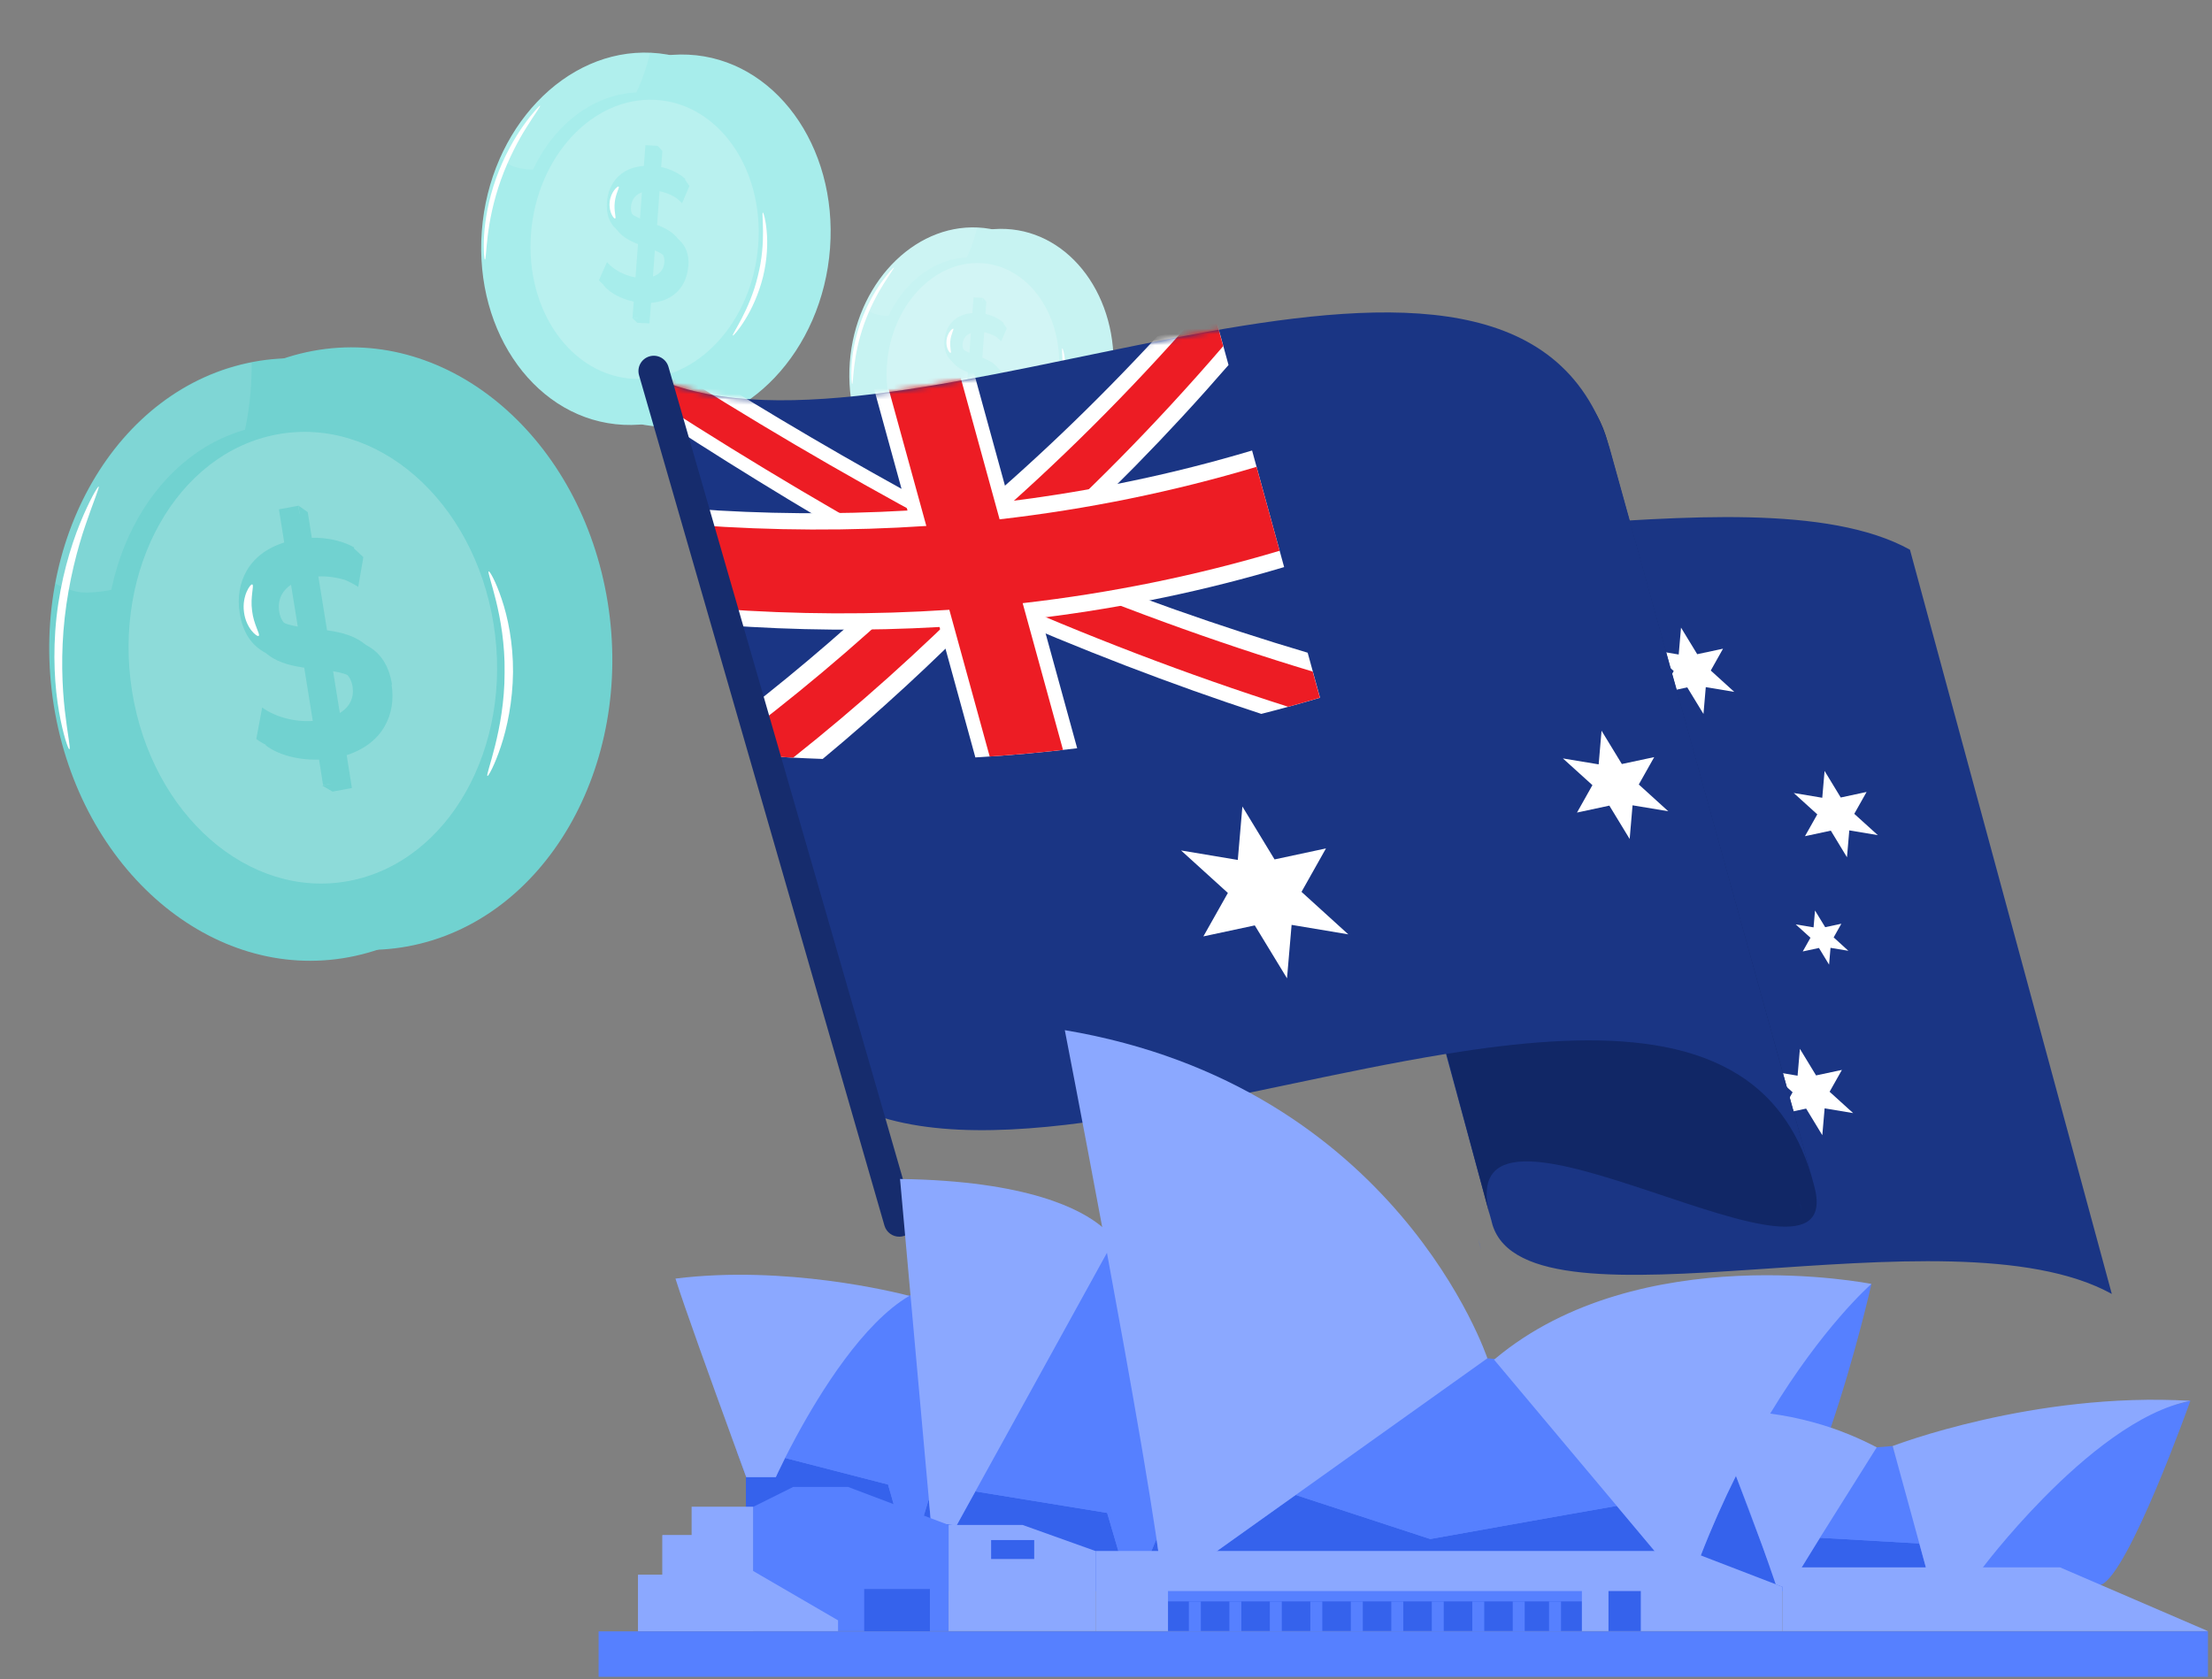 <svg width="407" height="309" viewBox="0 0 407 309" fill="none" xmlns="http://www.w3.org/2000/svg">
<rect x="0" y="0" width="407" height="309" fill="#808080" stroke="none"/>
<path d="M204.813 69.087C203.747 83.386 193.197 94.504 181.25 93.919C169.302 93.334 160.482 81.268 161.548 66.969C162.615 52.67 173.164 41.552 185.112 42.137C197.059 42.721 205.88 54.788 204.813 69.087Z" fill="#C7F3F2"/>
<path d="M199.624 68.819C198.558 83.119 188.008 94.236 176.061 93.652C164.114 93.067 155.293 81.001 156.359 66.701C157.426 52.402 167.976 41.284 179.923 41.869C191.87 42.454 200.691 54.52 199.624 68.819Z" fill="#C7F3F2"/>
<g opacity="0.1">
<path d="M160.583 57.622C161.471 58.04 163.549 58.259 164.678 58.086C168.764 57.476 172.37 55.19 174.926 52.044C177.407 49.009 178.927 45.535 179.767 41.894C170.945 41.542 162.917 47.545 158.919 56.5C159.402 56.936 159.947 57.319 160.583 57.622Z" fill="white"/>
</g>
<path d="M193.965 68.094C193.143 79.083 185.168 87.642 176.156 87.201C167.144 86.76 160.498 77.492 161.32 66.502C162.142 55.514 170.117 46.955 179.129 47.395C188.141 47.836 194.787 57.105 193.965 68.094Z" fill="#C7F3F2"/>
<path d="M194.723 68.605C193.92 79.336 186.191 87.683 177.461 87.251C168.731 86.82 162.299 77.787 163.101 67.057C163.904 56.326 171.633 47.979 180.363 48.41C189.093 48.842 195.525 57.874 194.723 68.605Z" fill="#C7F3F2"/>
<g opacity="0.2">
<path d="M194.822 68.617C194.02 79.348 186.291 87.695 177.561 87.264C168.831 86.832 162.398 77.8 163.201 67.069C164.003 56.338 171.733 47.991 180.463 48.423C189.193 48.854 195.625 57.887 194.822 68.617Z" fill="white"/>
</g>
<path d="M185.073 71.651C184.875 74.251 183.169 76.424 179.906 76.678L179.688 79.536L177.996 79.453L177.244 78.739L178.053 78.757L178.214 76.621C176.21 76.37 174.312 75.455 173.323 74.251L174.435 71.717C175.363 72.789 176.863 73.6 178.413 73.863L178.792 68.764C176.563 67.966 174.175 66.921 174.438 63.372C174.637 60.772 176.325 58.568 179.575 58.345L179.793 55.461L180.774 55.51L180.826 54.803L181.485 55.544L181.267 58.376C182.322 58.498 183.332 58.995 184.206 59.603L184.575 59.418L185.246 60.417L185.073 60.834L184.288 62.661L184.226 62.819C184.226 62.819 183.835 62.383 183.254 61.963C182.544 61.56 181.816 61.283 181.105 61.144C181.105 61.144 181.105 61.144 181.092 61.149L180.713 66.301C182.943 67.099 185.373 68.113 185.11 71.661L185.073 71.651ZM179.357 61.124C177.879 61.33 177.183 62.223 177.112 63.346C177.022 64.57 177.866 65.178 179.023 65.664L179.357 61.124ZM182.412 71.751C182.502 70.501 181.646 69.871 180.439 69.38L180.105 73.894C181.627 73.683 182.328 72.853 182.412 71.751Z" fill="#C7F3F2"/>
<path d="M184.419 70.921C184.683 67.373 182.252 66.359 180.023 65.561L180.402 60.409C181.486 60.611 182.601 61.102 183.634 61.958L184.667 59.418C183.627 58.473 182.121 57.836 180.601 57.651L180.819 54.82L179.127 54.736L178.909 57.621C175.658 57.844 173.971 60.048 173.772 62.648C173.509 66.197 175.891 67.231 178.126 68.04L177.747 73.139C176.197 72.876 174.703 72.075 173.775 71.003L172.656 73.527C173.646 74.731 175.537 75.636 177.548 75.897L177.33 78.729L179.022 78.812L179.24 75.954C182.503 75.699 184.214 73.537 184.413 70.937L184.419 70.921ZM176.458 62.617C176.541 61.488 177.231 60.611 178.703 60.394L178.369 64.934C177.206 64.438 176.368 63.84 176.458 62.617ZM179.451 73.165L179.785 68.651C180.992 69.142 181.854 69.782 181.764 71.032C181.681 72.134 180.979 72.964 179.458 73.175L179.451 73.165Z" fill="#C7F3F2"/>
<path d="M156.798 70.655C156.921 70.655 156.937 69.384 157.183 67.343C157.429 65.302 157.96 62.506 159.031 59.529C160.101 56.552 161.49 53.964 162.63 52.167C163.764 50.36 164.571 49.287 164.479 49.235C164.412 49.198 163.446 50.182 162.183 51.953C160.92 53.723 159.428 56.317 158.344 59.352C157.261 62.388 156.798 65.246 156.674 67.313C156.551 69.38 156.706 70.656 156.786 70.66L156.798 70.655Z" fill="white"/>
<path d="M174.913 64.933C175.097 64.853 174.714 63.901 174.859 62.693C174.973 61.485 175.565 60.597 175.4 60.498C175.271 60.382 174.293 61.24 174.154 62.643C173.996 64.04 174.753 65.028 174.913 64.933Z" fill="white"/>
<path d="M191.296 81.224C191.363 81.26 192.102 80.467 192.989 79.03C193.889 77.587 194.884 75.486 195.493 73.037C196.09 70.594 196.153 68.317 195.999 66.699C195.857 65.076 195.554 64.102 195.468 64.113C195.228 64.124 195.994 68.122 194.776 72.913C193.644 77.72 191.075 81.135 191.284 81.229L191.296 81.224Z" fill="white"/>
<path d="M152.723 45.698C151.313 64.607 137.362 79.308 121.564 78.535C105.765 77.762 94.101 61.806 95.512 42.898C96.922 23.989 110.872 9.287 126.671 10.061C142.469 10.834 154.133 26.789 152.723 45.698Z" fill="#A7EDEB"/>
<path d="M145.862 45.344C144.452 64.253 130.502 78.955 114.703 78.181C98.905 77.408 87.241 61.453 88.651 42.544C90.061 23.635 104.012 8.934 119.81 9.707C135.609 10.48 147.273 26.436 145.862 45.344Z" fill="#A7EDEB"/>
<g opacity="0.1">
<path d="M94.236 30.537C95.409 31.091 98.157 31.38 99.65 31.152C105.053 30.344 109.822 27.322 113.201 23.162C116.482 19.148 118.492 14.554 119.603 9.74C107.937 9.274 97.321 17.212 92.035 29.054C92.674 29.63 93.394 30.136 94.236 30.537Z" fill="white"/>
</g>
<path d="M138.379 44.386C137.293 58.917 126.746 70.235 114.829 69.652C102.912 69.069 94.124 56.812 95.21 42.281C96.297 27.75 106.843 16.431 118.76 17.015C130.677 17.598 139.466 29.855 138.379 44.386Z" fill="#A7EDEB"/>
<path d="M139.38 45.061C138.319 59.251 128.098 70.288 116.554 69.718C105.01 69.147 96.504 57.203 97.566 43.014C98.627 28.824 108.848 17.786 120.392 18.357C131.936 18.927 140.441 30.871 139.38 45.061Z" fill="#A7EDEB"/>
<g opacity="0.2">
<path d="M139.512 45.078C138.451 59.267 128.23 70.305 116.686 69.734C105.142 69.164 96.636 57.22 97.697 43.03C98.758 28.84 108.979 17.802 120.523 18.373C132.067 18.944 140.573 30.888 139.512 45.078Z" fill="white"/>
</g>
<path d="M126.62 49.089C126.357 52.527 124.102 55.4 119.787 55.737L119.499 59.516L117.261 59.406L116.267 58.462L117.337 58.486L117.549 55.661C114.899 55.33 112.39 54.119 111.082 52.528L112.552 49.176C113.78 50.594 115.763 51.667 117.813 52.015L118.314 45.272C115.366 44.217 112.209 42.834 112.557 38.142C112.82 34.704 115.051 31.789 119.349 31.494L119.638 27.68L120.935 27.745L121.003 26.81L121.875 27.79L121.587 31.534C122.981 31.697 124.317 32.354 125.474 33.158L125.961 32.912L126.848 34.233L126.619 34.785L125.582 37.201L125.5 37.41C125.5 37.41 124.983 36.834 124.214 36.279C123.276 35.745 122.312 35.38 121.372 35.195C121.372 35.195 121.372 35.195 121.356 35.202L120.855 42.014C123.802 43.07 127.017 44.41 126.669 49.103L126.62 49.089ZM119.061 35.169C117.106 35.441 116.186 36.622 116.092 38.107C115.973 39.725 117.089 40.53 118.62 41.172L119.061 35.169ZM123.101 49.221C123.22 47.568 122.087 46.736 120.492 46.087L120.051 52.055C122.062 51.776 122.99 50.678 123.101 49.221Z" fill="#A7EDEB"/>
<path d="M125.756 48.124C126.105 43.432 122.89 42.091 119.942 41.036L120.444 34.223C121.878 34.49 123.351 35.14 124.718 36.271L126.083 32.913C124.709 31.663 122.717 30.82 120.707 30.577L120.995 26.832L118.758 26.722L118.47 30.536C114.171 30.831 111.94 33.746 111.677 37.184C111.329 41.876 114.478 43.245 117.434 44.314L116.933 51.057C114.883 50.709 112.908 49.65 111.68 48.233L110.202 51.57C111.51 53.161 114.011 54.358 116.669 54.704L116.381 58.448L118.619 58.558L118.907 54.779C123.222 54.442 125.485 51.583 125.748 48.145L125.756 48.124ZM115.228 37.143C115.339 35.651 116.251 34.49 118.198 34.204L117.756 40.207C116.218 39.551 115.109 38.76 115.228 37.143ZM119.187 51.09L119.629 45.122C121.224 45.771 122.364 46.617 122.245 48.27C122.135 49.727 121.207 50.825 119.195 51.104L119.187 51.09Z" fill="#A7EDEB"/>
<path d="M89.231 47.772C89.393 47.771 89.415 46.091 89.74 43.392C90.065 40.693 90.767 36.996 92.183 33.059C93.599 29.123 95.434 25.7 96.942 23.325C98.442 20.935 99.509 19.516 99.388 19.447C99.299 19.398 98.021 20.699 96.351 23.041C94.681 25.382 92.708 28.812 91.275 32.826C89.843 36.839 89.23 40.62 89.067 43.353C88.904 46.086 89.109 47.772 89.214 47.779L89.231 47.772Z" fill="white"/>
<path d="M113.184 40.205C113.427 40.1 112.921 38.84 113.113 37.243C113.264 35.646 114.046 34.472 113.828 34.34C113.658 34.188 112.365 35.322 112.18 37.177C111.972 39.025 112.973 40.331 113.184 40.205Z" fill="white"/>
<path d="M134.849 61.748C134.938 61.796 135.915 60.747 137.089 58.846C138.279 56.939 139.594 54.16 140.399 50.922C141.188 47.692 141.271 44.68 141.068 42.541C140.88 40.394 140.479 39.106 140.366 39.121C140.049 39.136 141.061 44.423 139.451 50.758C137.954 57.114 134.558 61.63 134.833 61.755L134.849 61.748Z" fill="white"/>
<path d="M351.425 101.166C321.308 84.516 244.191 110.15 237.401 88.623L274.63 225.468C281.42 246.987 358.448 221.482 388.566 238.132L351.425 101.166Z" fill="#1A3584"/>
<path d="M333.281 216.324L333.779 218.132C333.627 217.513 333.458 216.918 333.281 216.324Z" fill="#1A3584"/>
<path d="M312.283 120.395L317.032 119.383L314.774 123.401L319.098 127.33L313.858 126.454L313.433 131.396L310.451 126.502L305.702 127.523L307.96 123.497L303.637 119.576L308.876 120.452L309.302 115.502L312.283 120.395Z" fill="white"/>
<path d="M338.689 146.768L343.446 145.748L341.18 149.773L345.511 153.695L340.264 152.819L339.838 157.769L336.865 152.867L332.108 153.888L334.374 149.87L330.043 145.941L335.29 146.816L335.716 141.875L338.689 146.768Z" fill="white"/>
<path d="M335.828 170.634L338.801 169.999L337.387 172.514L340.095 174.981L336.808 174.434L336.543 177.528L334.679 174.459L331.698 175.101L333.12 172.578L330.404 170.119L333.69 170.666L333.956 167.564L335.828 170.634Z" fill="white"/>
<path d="M334.149 197.914L338.906 196.902L336.64 200.92L340.971 204.849L335.724 203.973L335.298 208.915L332.325 204.021L327.568 205.034L329.834 201.016L325.502 197.087L330.75 197.963L331.176 193.021L334.149 197.914Z" fill="white"/>
<path d="M333.281 216.324L333.779 218.132C333.627 217.513 333.458 216.918 333.281 216.324Z" fill="#1A3584"/>
<path d="M274.019 223.298C274.188 223.989 274.381 224.705 274.622 225.476L274.019 223.298Z" fill="#5680FF"/>
<path d="M295.819 81.415C288.121 52.109 233.166 70.888 233.166 70.888L274.018 223.298C266.963 194.017 340.89 243.765 333.779 218.131C324.032 182.968 295.819 81.423 295.819 81.423V81.415Z" fill="#112766"/>
<path d="M333.281 216.323C331.947 211.848 330.074 208.103 327.728 205.001C327.72 204.969 327.696 204.937 327.656 204.897C315.98 189.533 292.597 189.669 266.16 193.944C266.128 193.944 266.079 193.96 266.047 193.96C227.485 200.22 182.405 215.247 157.487 203.836C157.383 203.804 157.286 203.756 157.174 203.7L120.122 69.353C120.492 69.522 120.861 69.691 121.223 69.844C165.7 88.864 271.278 28.195 294.083 76.923C294.148 77.043 294.204 77.156 294.244 77.26C294.734 78.337 295.176 79.454 295.578 80.635C295.98 81.808 296.349 83.03 296.679 84.308L299.861 95.782L306.595 120.066L307.406 123.015L307.679 123.987L308.507 126.936L322.216 176.443C324.265 183.836 326.242 190.947 328.033 197.424L328.058 197.504L328.765 200.051L329.295 201.948L329.488 202.671L330.01 204.519L331.754 210.795L332.815 214.636L333.281 216.331V216.323Z" fill="#1A3584"/>
<mask id="mask0_8449_239" style="mask-type:luminance" maskUnits="userSpaceOnUse" x="120" y="57" width="214" height="160">
<path d="M296.695 84.292C280.921 21.984 165.901 90.825 120.122 69.353L157.174 203.716C202.494 224.97 315.739 157.19 333.281 216.315L296.695 84.284V84.292Z" fill="white"/>
</mask>
<g mask="url(#mask0_8449_239)">
<path d="M223.763 58.883C220.196 59.952 216.596 60.948 212.964 61.872C201.409 74.384 189.428 85.786 177.141 96.064C162.38 88.237 147.41 79.647 132.295 70.277C128.366 70.141 124.428 69.932 120.475 69.651C121.23 72.407 121.993 75.163 122.749 77.919C137.727 87.642 152.585 96.61 167.266 104.83C157.43 114.24 147.418 122.886 137.277 130.761C138.032 133.517 138.796 136.273 139.551 139.029C143.504 139.319 147.442 139.536 151.371 139.672C161.576 131.203 171.645 121.946 181.496 111.91C198.692 119.503 215.591 125.988 232.072 131.38C235.704 130.464 239.304 129.475 242.88 128.407C242.125 125.642 241.361 122.886 240.606 120.122C224.551 115.365 208.062 109.547 191.244 102.653C203.208 91.909 214.852 80.081 226.045 67.176C225.29 64.412 224.527 61.655 223.771 58.891L223.763 58.883Z" fill="white"/>
<path d="M223.763 58.883C221.827 59.462 219.882 60.016 217.93 60.554C205.145 74.938 191.806 87.931 178.089 99.527C161.263 90.704 144.163 80.884 126.887 70.044C124.75 69.932 122.612 69.803 120.475 69.651C120.917 71.25 121.359 72.857 121.792 74.456C138.892 85.465 155.847 95.477 172.545 104.517C161.327 115.413 149.853 125.321 138.217 134.216C138.659 135.815 139.101 137.422 139.535 139.021C141.68 139.182 143.818 139.311 145.947 139.431C157.679 130.126 169.242 119.792 180.524 108.438C199.785 117.028 218.677 124.228 237.022 130.07C238.975 129.539 240.919 128.985 242.856 128.406C242.414 126.799 241.972 125.192 241.53 123.593C223.522 118.169 204.968 111.411 186.02 103.295C199.488 91.459 212.554 78.257 225.065 63.704C224.623 62.097 224.181 60.49 223.739 58.891L223.763 58.883Z" fill="#ED1C24"/>
<path d="M230.37 82.909C215.93 87.233 200.992 90.35 185.7 92.255C183.499 84.251 181.297 76.248 179.103 68.245C172.916 69.016 166.672 69.586 160.38 69.956C162.582 77.96 164.776 85.955 166.977 93.958C153.872 94.714 140.541 94.609 127.081 93.621C129.042 100.756 131.002 107.892 132.971 115.035C146.431 116.024 159.762 116.144 172.868 115.389C175.069 123.392 177.263 131.388 179.465 139.391C185.765 139.03 192.008 138.467 198.196 137.704C195.994 129.7 193.8 121.697 191.598 113.693C206.898 111.797 221.836 108.679 236.276 104.364C234.307 97.213 232.347 90.061 230.378 82.909H230.37Z" fill="white"/>
<path d="M231.196 85.915C215.937 90.479 200.123 93.709 183.923 95.573C181.448 86.574 178.974 77.566 176.499 68.566C172.031 69.08 167.539 69.49 163.015 69.795C165.49 78.795 167.965 87.795 170.44 96.795C156.482 97.727 142.267 97.671 127.9 96.618C129.314 101.761 130.728 106.895 132.134 112.038C146.502 113.099 160.717 113.155 174.675 112.223C177.149 121.223 179.624 130.223 182.099 139.222C186.623 138.925 191.123 138.515 195.591 138.009C193.116 129.009 190.641 120.001 188.166 111.002C204.374 109.145 220.188 105.923 235.447 101.359C234.033 96.208 232.619 91.057 231.196 85.907V85.915Z" fill="#ED1C24"/>
</g>
<path d="M234.516 158.163L243.974 156.138L239.474 164.133L248.08 171.952L237.65 170.208L236.806 180.043L230.876 170.304L221.418 172.329L225.926 164.334L217.312 156.515L227.75 158.259L228.594 148.424L234.516 158.163Z" fill="white"/>
<path d="M298.415 140.605L304.369 139.335L301.532 144.373L306.956 149.299L300.383 148.206L299.853 154.402L296.116 148.263L290.162 149.54L292.999 144.494L287.567 139.576L294.148 140.669L294.678 134.474L298.415 140.605Z" fill="white"/>
<path d="M165.51 227.593C164.273 227.622 163.121 226.821 162.746 225.584L117.591 69.089C117.146 67.596 117.994 66.033 119.486 65.588C120.979 65.144 122.542 65.991 122.987 67.484L168.15 223.979C168.595 225.471 167.747 227.034 166.255 227.479C166.007 227.549 165.759 227.587 165.518 227.593L165.51 227.593Z" fill="#162C6D"/>
<path d="M111.819 110.874C116.67 141.13 100.233 169.459 75.106 174.149C49.978 178.84 25.675 158.115 20.823 127.859C15.972 97.603 32.409 69.273 57.536 64.583C82.664 59.893 106.967 80.618 111.819 110.874Z" fill="#71D2D0"/>
<path d="M100.899 112.883C105.751 143.139 89.314 171.468 64.186 176.158C39.058 180.848 14.755 160.123 9.904 129.868C5.052 99.612 21.489 71.282 46.617 66.592C71.744 61.902 96.047 82.627 100.899 112.883Z" fill="#71D2D0"/>
<g opacity="0.1">
<path d="M14.196 108.903C16.248 109.334 20.677 108.762 22.938 107.845C31.13 104.555 37.499 98.021 41.256 90.217C44.914 82.68 46.357 74.705 46.304 66.722C27.788 70.351 14.065 86.799 10.182 107.393C11.401 108.06 12.723 108.587 14.196 108.903Z" fill="white"/>
</g>
<path d="M88.775 114.173C92.499 137.426 80.15 159.163 61.196 162.701C42.242 166.239 23.842 150.254 20.118 127.002C16.394 103.749 28.744 82.012 47.698 78.474C66.652 74.936 85.052 90.921 88.775 114.173Z" fill="#71D2D0"/>
<path d="M90.601 114.861C94.238 137.567 82.295 158.742 63.932 162.16C45.569 165.579 27.73 149.98 24.094 127.274C20.458 104.568 32.401 83.393 50.764 79.975C69.127 76.556 86.965 92.155 90.601 114.861Z" fill="#71D2D0"/>
<g opacity="0.2">
<path d="M90.815 114.837C94.451 137.543 82.508 158.718 64.145 162.137C45.782 165.555 27.944 149.956 24.308 127.25C20.672 104.545 32.614 83.37 50.977 79.951C69.341 76.532 87.179 92.131 90.815 114.837Z" fill="white"/>
</g>
<path d="M72.047 125.964C72.919 131.466 70.447 136.827 63.789 138.97L64.748 145.019L61.189 145.683L59.273 144.569L60.965 144.207L60.243 139.688C55.952 140.157 51.554 139.192 48.902 137.179L49.962 131.36C52.422 133.129 55.94 134.075 59.294 133.856L57.561 123.068C52.532 122.51 47.05 121.517 45.844 114.009C44.972 108.506 47.39 103.088 54.038 101.018L53.066 94.914L55.129 94.531L54.887 93.036L56.625 94.25L57.571 100.245C59.824 99.979 62.169 100.513 64.289 101.345L64.963 100.777L66.852 102.522L66.698 103.475L65.97 107.661L65.919 108.021C65.919 108.021 64.891 107.307 63.476 106.722C61.8 106.235 60.148 106.02 58.602 106.081C58.602 106.081 58.602 106.081 58.579 106.098L60.337 116.996C65.367 117.553 70.921 118.459 72.128 125.967L72.047 125.964ZM54.959 106.903C51.987 108.062 50.982 110.264 51.389 112.634C51.807 115.221 53.862 116.069 56.509 116.507L54.959 106.903ZM66.563 127.486C66.132 124.844 64.041 123.958 61.29 123.534L62.827 133.083C65.885 131.892 66.934 129.819 66.563 127.486Z" fill="#71D2D0"/>
<path d="M70.328 124.77C69.121 117.262 63.566 116.356 58.537 115.799L56.778 104.901C59.133 104.784 61.693 105.254 64.264 106.522L65.155 100.732C62.527 99.281 59.081 98.7 55.83 99.069L54.883 93.074L51.324 93.737L52.296 99.842C45.649 101.912 43.23 107.329 44.102 112.832C45.309 120.34 50.772 121.315 55.819 121.891L57.552 132.679C54.199 132.899 50.698 131.972 48.238 130.202L47.16 136.002C49.812 138.015 54.192 138.962 58.501 138.511L59.447 144.506L63.006 143.843L62.047 137.793C68.705 135.651 71.195 130.309 70.323 124.806L70.328 124.77ZM49.67 111.44C49.286 109.053 50.286 106.887 53.24 105.709L54.79 115.314C52.126 114.856 50.088 114.028 49.67 111.44ZM61.108 131.889L59.571 122.34C62.322 122.765 64.431 123.669 64.862 126.311C65.233 128.644 64.184 130.717 61.126 131.908L61.108 131.889Z" fill="#71D2D0"/>
<path d="M12.769 137.87C13.024 137.809 12.43 135.159 11.932 130.794C11.435 126.429 11.156 120.354 11.91 113.636C12.665 106.917 14.272 100.85 15.754 96.551C17.219 92.233 18.366 89.603 18.149 89.54C17.991 89.497 16.47 92.02 14.719 96.326C12.969 100.631 11.148 106.762 10.396 113.608C9.645 120.453 10.095 126.626 10.86 130.984C11.625 135.342 12.578 137.917 12.746 137.888L12.769 137.87Z" fill="white"/>
<path d="M47.601 117.019C47.945 116.762 46.678 114.971 46.382 112.389C46.023 109.821 46.814 107.683 46.422 107.558C46.097 107.381 44.489 109.648 44.892 112.633C45.254 115.617 47.316 117.297 47.601 117.019Z" fill="white"/>
<path d="M89.717 142.789C89.875 142.832 91.018 140.817 92.153 137.391C93.311 133.947 94.339 129.086 94.395 123.695C94.429 118.321 93.433 113.554 92.314 110.267C91.216 106.963 90.104 105.087 89.931 105.153C89.44 105.295 93.007 113.229 92.844 123.791C92.866 134.344 89.215 142.714 89.694 142.806L89.717 142.789Z" fill="white"/>
<path d="M331.051 220.945L331.548 222.748C331.395 222.131 331.227 221.538 331.051 220.945Z" fill="#1A3584"/>
<path d="M331.051 220.945L331.548 222.748C331.395 222.131 331.227 221.538 331.051 220.945Z" fill="#1A3584"/>
<path d="M271.959 227.9C272.127 228.589 272.32 229.302 272.56 230.071L271.959 227.9Z" fill="#3562EC"/>
<path d="M403.018 257.802C403.018 257.802 391.641 289.804 386.537 291.679H364.15L368.148 266.6L403.018 257.802Z" fill="#5680FF"/>
<path d="M355.441 268.138H137.246V292.817H355.441V268.138Z" fill="#3562EC"/>
<g style="mix-blend-mode:multiply" opacity="0.2">
<path d="M375.96 275.734C369.206 282.593 364.607 288.77 364.607 288.77L354.431 288.738L353.149 284.051L334.865 283.001L333.871 284.588L324.096 284.067C322.982 281.158 321.123 276.263 319.409 271.616C317.165 276.103 314.954 281.046 312.863 286.447H305.283L297.479 277.136C287.207 278.915 263.161 283.234 263.161 283.234L238.403 275.125L236.464 276.503L234.846 275.982L214.23 279.836L213.5 279.973L212.595 281.887L209.11 289.283L206.938 289.411L203.717 278.426L179.464 274.468L178.799 275.67L176.203 275.181L171.003 275.558H170.874L167.822 275.782L163.855 274.805L163.399 273.202L144.449 268.314C143.352 270.494 142.743 271.848 142.743 271.848H137.31C137.31 271.848 136.621 269.973 135.556 267.048C135.243 266.199 134.899 265.254 134.53 264.244L143.304 264.34L146.509 264.38L169.889 264.645L184.792 264.813L209.863 265.093L220.415 265.206L247.722 265.518L251.816 265.558L273.738 265.807L289.026 267.065L295.243 267.577L317.382 269.404L318.623 269.5L320.402 269.653L324.144 269.957L329.592 270.406L333.919 270.766L340.794 271.327L342.124 271.439L349.872 272.08L350.096 272.096L369.943 273.731L373.076 273.987L375.96 275.734Z" fill="#7D9BDD"/>
</g>
<path d="M364.607 288.77L354.431 288.738L353.149 284.051L334.865 283.001L333.871 284.588L331.66 288.113L328.151 286.687H325.106C325.106 286.687 324.721 285.685 324.096 284.067C322.982 281.158 321.124 276.263 319.409 271.616C317.165 276.103 314.954 281.046 312.863 286.447H305.283L297.479 277.136C287.207 278.915 263.162 283.234 263.162 283.234L238.403 275.125L236.464 276.503L222.194 286.679L213.284 286.623C213.14 285.557 212.972 284.419 212.796 283.218L210.264 289.211L209.11 289.283L206.939 289.411L203.718 278.426L179.464 274.468L178.799 275.67L175.995 280.758L171.283 280.149L170.899 275.894L168.535 283.722L166.091 282.745L163.856 274.805L163.399 273.202L144.45 268.314C143.352 270.494 142.743 271.848 142.743 271.848H137.311C137.311 271.848 136.622 269.973 135.556 267.049L138.705 265.871L142.399 266.095L145.491 266.279H145.499L170.17 267.778L179.047 268.314H182.861L210.4 268.266H219.125L223.669 268.25L243.051 268.314H243.355L247.257 268.811L272.208 271.984L292.375 271.055L297.735 270.806L309.369 270.27L316.428 271.223C316.733 270.63 317.045 270.021 317.382 269.404C317.606 268.955 317.855 268.499 318.095 268.034C319.489 265.422 321.035 262.642 322.686 259.837C329.224 248.772 337.429 237.515 344.32 236.297C344.328 236.289 344.336 236.289 344.336 236.289C344.336 236.289 341.483 249.093 336.852 262.73C335.939 265.406 334.961 268.114 333.919 270.766C333.551 271.72 333.166 272.657 332.782 273.587L338.11 274.276L340.177 274.54L350.93 275.926L351.29 275.966L360.232 277.12L366.282 277.857C367.387 276.519 368.605 275.125 369.943 273.731C377.667 265.614 389.061 257.297 403.019 257.802C393.62 259.605 383.46 268.098 375.961 275.734C369.206 282.593 364.607 288.77 364.607 288.77Z" fill="#5680FF"/>
<path d="M353.806 284.091L353.149 284.051L334.865 283.001L330.402 282.745L338.11 274.276L340.794 271.327L345.313 266.36L348.246 266.119L350.096 272.096L351.29 275.966L353.806 284.091Z" fill="#5680FF"/>
<path d="M302.038 276.383C301.886 276.383 300.147 276.671 297.479 277.136C287.207 278.915 263.162 283.234 263.162 283.234L238.403 275.125L234.061 273.699L243.05 268.314L247.722 265.518L273.674 249.974L275.06 250.094L282.231 250.711L295.243 267.577L297.735 270.806L302.038 276.383Z" fill="#5680FF"/>
<path d="M223.1 258.868L220.415 265.206L219.125 268.259L214.23 279.837L212.796 283.218L210.264 289.211L209.11 289.283L206.938 289.411L203.717 278.426L179.464 274.468L171.716 273.202L171.003 275.558L170.899 275.894L168.535 283.723L166.091 282.745L163.856 274.805L163.399 273.202L144.45 268.315L141.637 267.586L142.398 266.095L143.304 264.34L155.819 239.951L167.093 238.428L167.517 238.372L190.289 235.303L203.213 228.068L204.399 227.411L208.629 225.04L223.091 258.868H223.1Z" fill="#5680FF"/>
<path d="M167.317 238.484C158.848 243.436 150.964 256.152 146.509 264.38C146.148 265.045 145.804 265.678 145.499 266.279H145.491C145.107 267.016 144.762 267.698 144.449 268.314C143.352 270.494 142.743 271.848 142.743 271.848H137.31C137.31 271.848 136.621 269.973 135.556 267.049C135.243 266.199 134.899 265.254 134.53 264.244C131.165 255.014 125.765 240.079 124.282 235.303C144.522 232.779 164.761 237.819 167.093 238.428C167.237 238.468 167.309 238.484 167.309 238.484H167.317Z" fill="#8BA8FF"/>
<path d="M204.968 228.22L203.678 230.56L184.792 264.813L182.861 268.307L179.464 274.468L178.799 275.67L175.995 280.758L171.283 280.149L170.899 275.894L170.875 275.566L170.17 267.778L169.889 264.645L167.526 238.372L165.603 216.971C189.199 217.307 199.006 222.604 202.796 225.809C203.549 226.442 204.062 226.994 204.407 227.411C204.815 227.916 204.968 228.22 204.968 228.22Z" fill="#8BA8FF"/>
<path d="M273.674 249.974L251.816 265.558L247.257 268.811L238.403 275.125L236.464 276.503L222.194 286.679L213.284 286.623C213.14 285.557 212.972 284.42 212.795 283.218C212.731 282.785 212.667 282.336 212.595 281.888C211.994 277.889 211.241 273.266 210.4 268.266C210.223 267.225 210.047 266.167 209.863 265.094C208.012 254.277 205.792 242.01 203.677 230.56C203.525 229.719 203.373 228.893 203.22 228.068C203.076 227.315 202.94 226.562 202.796 225.809C199.094 205.906 195.921 189.584 195.921 189.584C257.048 199.856 273.674 249.974 273.674 249.974Z" fill="#8BA8FF"/>
<path d="M344.336 236.289C344.336 236.289 344.336 236.289 344.32 236.297C343.943 236.633 335.338 244.245 325.707 260.15C323.96 263.042 322.173 266.207 320.403 269.653C320.066 270.294 319.738 270.943 319.409 271.608C317.166 276.103 314.954 281.046 312.863 286.447H305.283L297.479 277.136L292.375 271.055L289.026 267.065L274.9 250.222C274.956 250.174 275.004 250.134 275.06 250.094C301.718 227.756 344.336 236.289 344.336 236.289Z" fill="#8BA8FF"/>
<path d="M345.313 266.359L342.124 271.439L340.177 274.54L334.864 283.001C333.599 285.06 332.333 287.12 331.067 289.187C330.025 290.14 328.983 291.086 327.95 292.039C327.541 291.879 327.133 291.727 326.724 291.567C325.883 289.091 325.001 286.591 324.096 284.067C322.557 279.804 320.995 275.654 319.409 271.616C319.144 270.894 318.88 270.189 318.623 269.5C318.447 269.004 318.271 268.515 318.094 268.034C316.428 263.427 315.202 259.773 315.482 259.757C317.982 259.613 320.394 259.653 322.686 259.837C323.719 259.909 324.729 260.022 325.706 260.15C326.331 260.23 326.948 260.326 327.549 260.422C330.394 260.887 332.99 261.536 335.265 262.225C336.034 262.457 336.611 262.65 336.852 262.73C338.903 263.419 341.811 264.533 345.313 266.359Z" fill="#8BA8FF"/>
<path d="M403.018 257.802C393.62 259.605 383.46 268.098 375.96 275.734C369.206 282.593 364.607 288.77 364.607 288.77L354.431 288.738L353.149 284.051L350.93 275.926L349.872 272.08L348.245 266.119C348.245 266.119 374.23 256.08 403.018 257.802Z" fill="#8BA8FF"/>
<path d="M138.633 277.288V300.18H117.408V289.812H121.887V282.528H127.255V277.288H138.633Z" fill="#8BA8FF"/>
<path d="M138.633 277.288L145.956 273.643H156.028L174.536 280.646V300.18H138.633V277.288Z" fill="#5680FF"/>
<path d="M174.537 280.646H188.158L201.579 285.445V300.18H174.537V280.646Z" fill="#8BA8FF"/>
<path d="M327.95 292.031V300.18H201.586V285.437H310.82C316.532 287.632 322.253 289.828 327.95 292.031Z" fill="#8BA8FF"/>
<path d="M291.06 294.683H214.91V300.18H291.06V294.683Z" fill="#3562EC"/>
<path d="M406.256 300.18H327.95V288.45H379.037L406.256 300.18Z" fill="#8BA8FF"/>
<path d="M291.06 292.808H214.91V294.683H291.06V292.808Z" fill="#5680FF"/>
<path d="M220.952 294.731H218.749V300.228H220.952V294.731Z" fill="#5680FF"/>
<path d="M228.404 294.731H226.2V300.228H228.404V294.731Z" fill="#5680FF"/>
<path d="M235.847 294.731H233.644V300.228H235.847V294.731Z" fill="#5680FF"/>
<path d="M243.299 294.731H241.096V300.228H243.299V294.731Z" fill="#5680FF"/>
<path d="M250.75 294.731H248.547V300.228H250.75V294.731Z" fill="#5680FF"/>
<path d="M258.194 294.731H255.99V300.228H258.194V294.731Z" fill="#5680FF"/>
<path d="M265.645 294.731H263.442V300.228H265.645V294.731Z" fill="#5680FF"/>
<path d="M273.097 294.731H270.894V300.228H273.097V294.731Z" fill="#5680FF"/>
<path d="M280.54 294.731H278.337V300.228H280.54V294.731Z" fill="#5680FF"/>
<path d="M287.223 294.731H285.02V300.228H287.223V294.731Z" fill="#5680FF"/>
<path d="M301.902 292.808H295.956V300.18H301.902V292.808Z" fill="#3562EC"/>
<path d="M127.255 282.529L154.201 298.201V300.18H117.408V289.82H121.887V282.529H127.255Z" fill="#8BA8FF"/>
<path d="M190.289 283.426H182.364V286.911H190.289V283.426Z" fill="#3562EC"/>
<path d="M171.099 292.432H159.008V300.228H171.099V292.432Z" fill="#3562EC"/>
<path d="M406.255 300.228H110.14V308.593H260.318H406.255V300.228Z" fill="#5680FF"/>
</svg>
